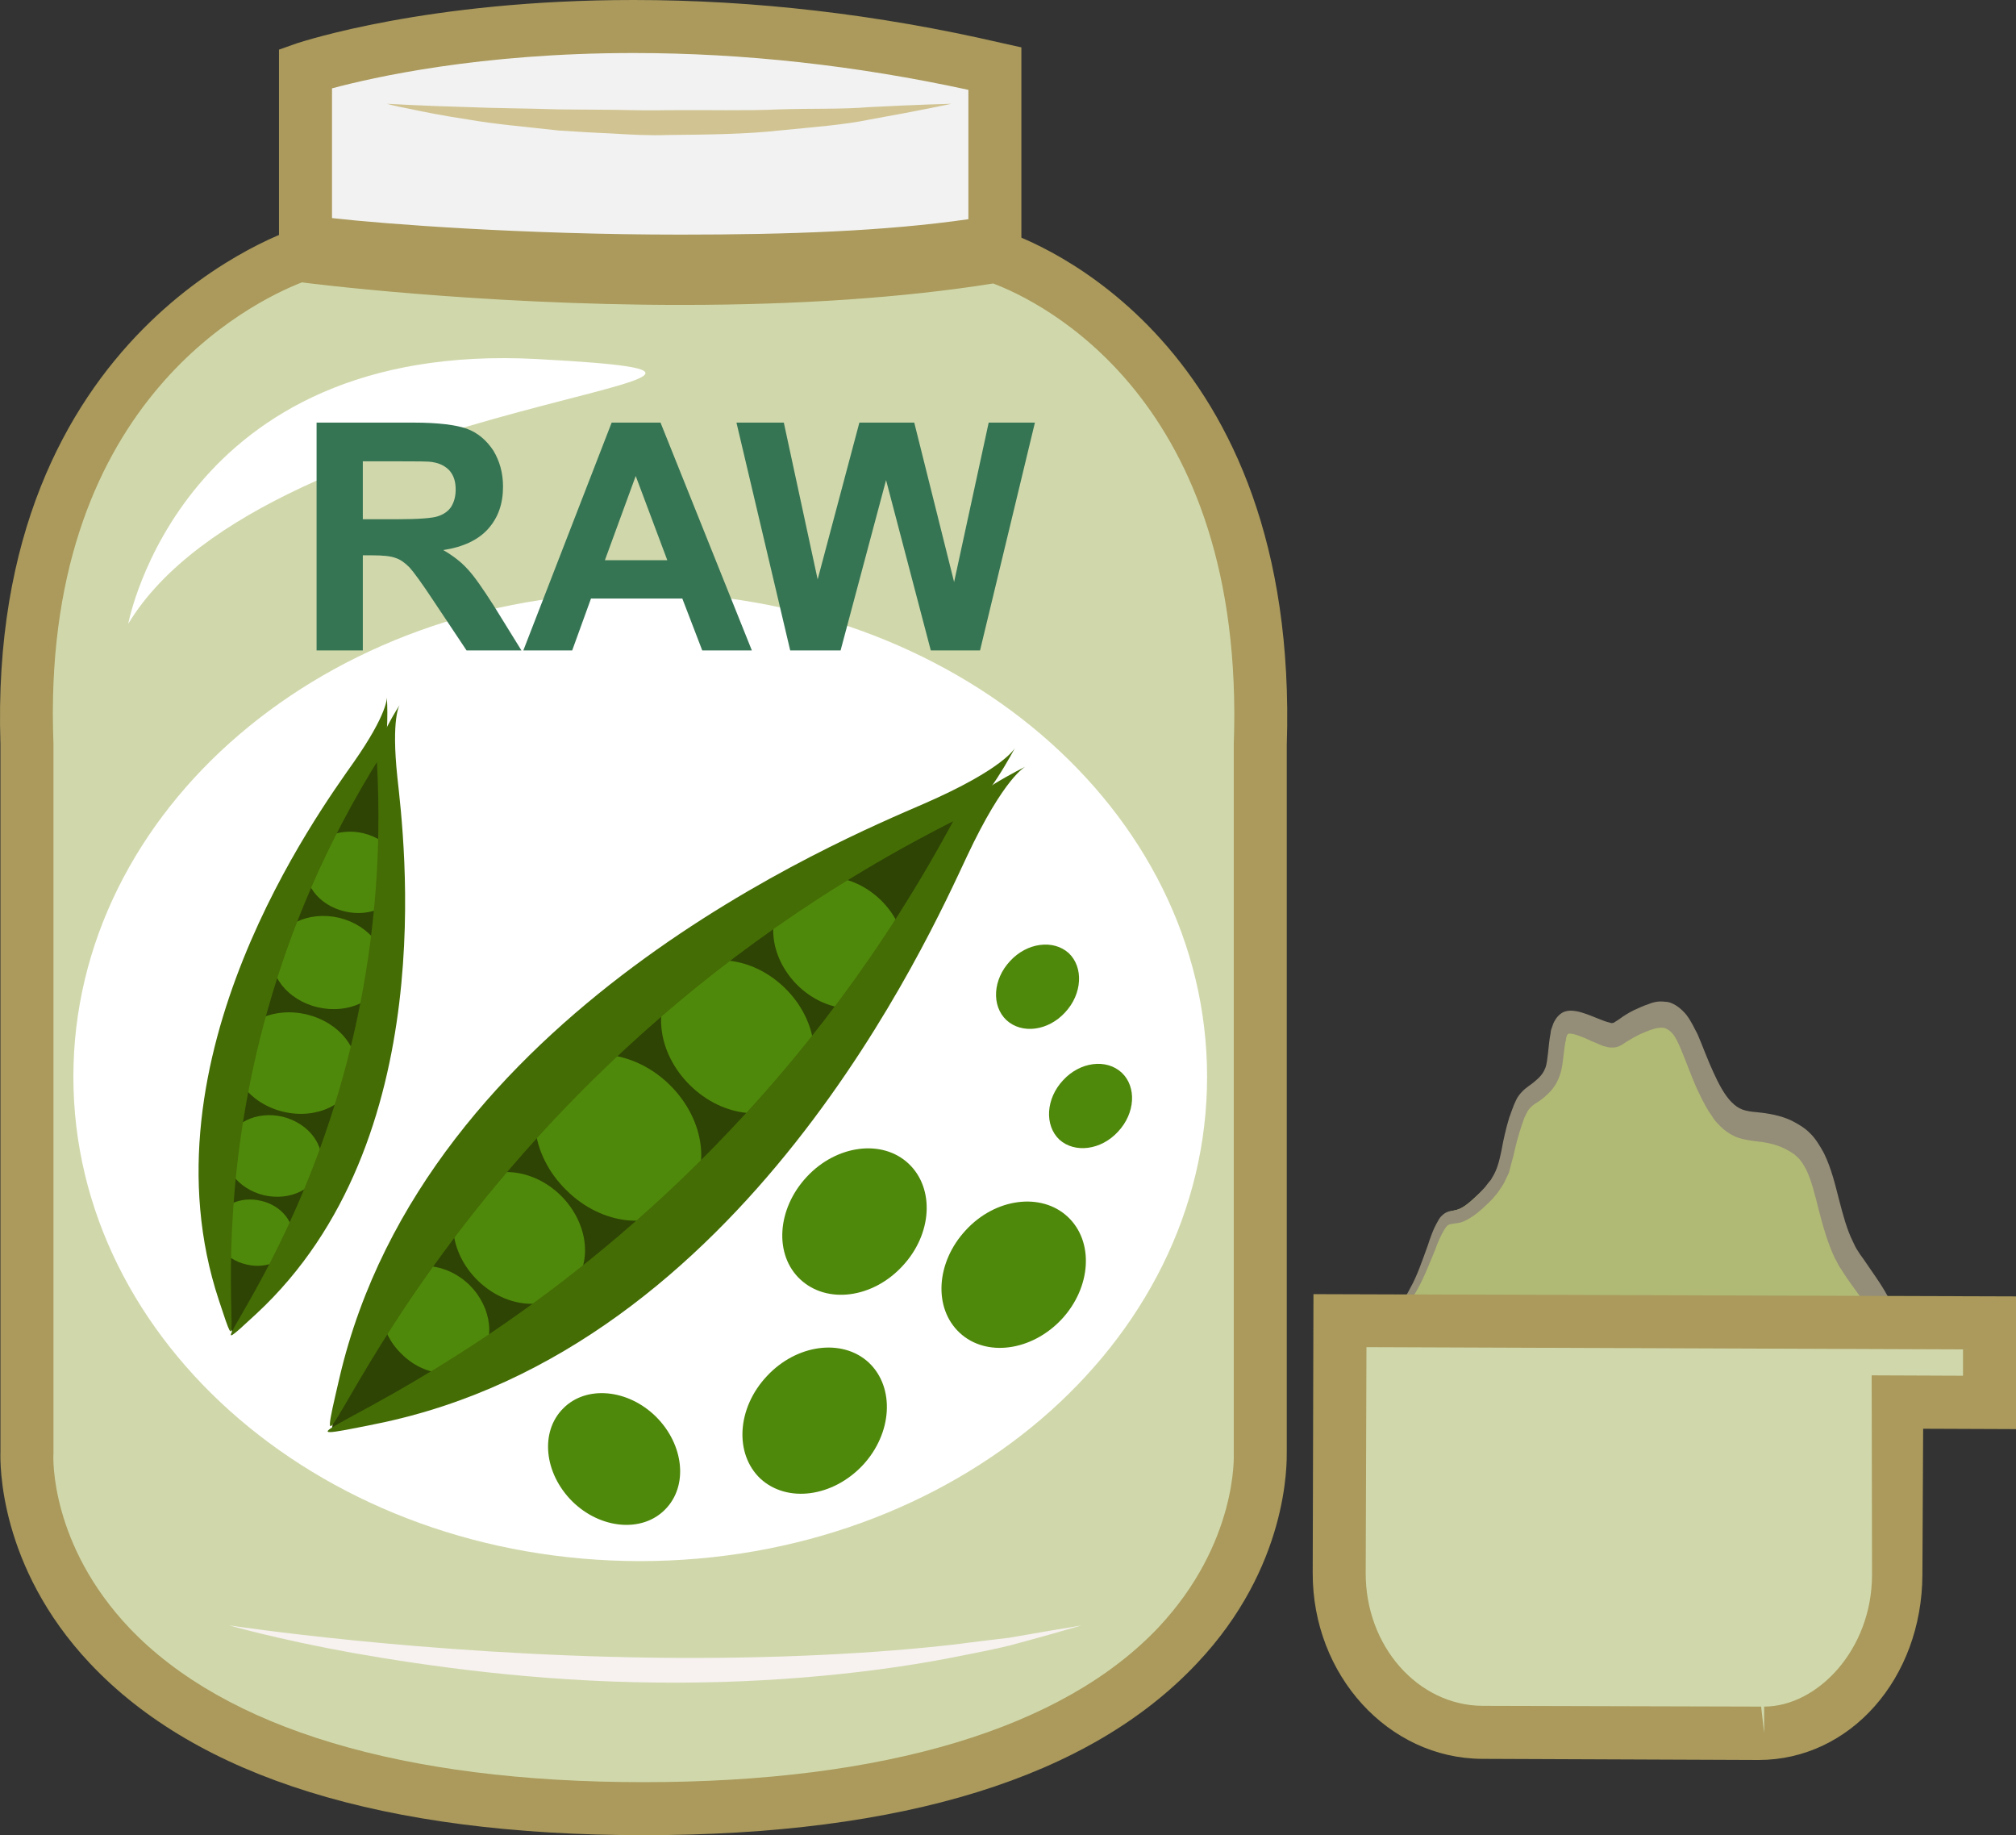 <?xml version="1.0" encoding="UTF-8" standalone="no"?>
<svg
   xmlns:dc="http://purl.org/dc/elements/1.1/"
   xmlns:cc="http://creativecommons.org/ns#"
   xmlns:rdf="http://www.w3.org/1999/02/22-rdf-syntax-ns#"
   xmlns:svg="http://www.w3.org/2000/svg"
   xmlns="http://www.w3.org/2000/svg"
   id="svg80"
   viewBox="0 0 5363.215 4881"
   style="clip-rule:evenodd;fill-rule:evenodd;image-rendering:optimizeQuality;shape-rendering:geometricPrecision;text-rendering:geometricPrecision"
   version="1.1"
   height="48.81mm"
   width="53.632mm"
   xml:space="preserve"><rect x="0" y="0" width="5363.215" height="4881" fill="#333333" stroke="none"/>
 <defs
   id="defs4">
  <style
   id="style2"
   type="text/css">
   <![CDATA[
    .fil11 {fill:#367554}
    .fil8 {fill:#2E4404;fill-rule:nonzero}
    .fil10 {fill:#446D05;fill-rule:nonzero}
    .fil9 {fill:#4F890B;fill-rule:nonzero}
    .fil1 {fill:#948D78;fill-rule:nonzero}
    .fil3 {fill:#AB9A5C;fill-rule:nonzero}
    .fil0 {fill:#B0BA74;fill-rule:nonzero}
    .fil2 {fill:#D0D8AB;fill-rule:nonzero}
    .fil7 {fill:#D1C492;fill-rule:nonzero}
    .fil4 {fill:#F2F2F2;fill-rule:nonzero}
    .fil5 {fill:#F7F1F0;fill-rule:nonzero}
    .fil6 {fill:white;fill-rule:nonzero}
   ]]>
  </style>
 </defs>
 <g
   transform="translate(-7862.785,-12337)"
   id="Vrstva_x0020_1">
  <path
   style="fill:#b0ba74;fill-rule:nonzero"
   id="path7"
   d="m 11508,16043 c 28,-35 123,98 238,145 114,47 148,142 268,86 121,-56 242,-123 302,-118 60,6 83,110 230,82 147,-28 235,-65 306,-216 72,-150 20,-206 -60,-320 -80,-113 -58,-282 -156,-339 -98,-57 -153,9 -218,-113 -65,-123 -70,-245 -169,-208 -98,37 -71,66 -136,37 -66,-28 -93,-38 -104,9 -11,47 0,104 -44,141 -44,38 -37,41 -65,135 -27,94 -23,100 -106,175 -82,75 -65,-16 -114,124 -50,140 -73,149 -123,225 -49,75 -115,89 -82,146 0,0 29,14 33,9 z"
   class="fil0" />
  <path
   style="fill:#b0ba74;fill-rule:nonzero"
   id="path9"
   d="m 11520,16019 c 24,0 52,24 92,57 39,33 88,74 140,96 40,16 70,38 97,57 35,25 62,44 97,44 19,0 38,-5 61,-15 23,-11 47,-23 70,-34 101,-48 187,-90 241,-85 26,2 46,19 66,36 29,25 58,50 115,50 13,0 28,-2 44,-5 148,-28 226,-64 293,-205 63,-132 27,-183 -45,-283 l -13,-19 c -38,-53 -53,-114 -68,-173 -18,-72 -34,-133 -83,-161 -34,-21 -63,-24 -90,-27 -46,-6 -90,-11 -134,-94 -19,-35 -33,-70 -45,-100 -33,-83 -50,-119 -102,-99 -37,13 -55,25 -68,34 -11,8 -22,15 -37,15 -11,0 -23,-3 -45,-13 -29,-12 -53,-22 -66,-22 -4,0 -9,0 -14,19 -3,13 -4,26 -5,40 -4,37 -8,79 -45,111 -31,26 -32,30 -46,80 -3,13 -7,28 -13,46 l -6,22 c -22,75 -26,89 -105,161 -34,31 -53,37 -70,40 -9,2 -14,3 -40,77 -38,109 -62,142 -93,184 -9,12 -19,26 -31,44 -19,29 -40,49 -57,65 -30,30 -37,39 -28,58 5,2 10,4 14,5 5,-4 12,-6 19,-6 z m 426,290 c -46,0 -81,-25 -117,-51 -27,-19 -54,-39 -90,-54 -57,-23 -109,-66 -150,-101 -26,-22 -58,-48 -69,-48 0,2 -6,6 -16,6 -12,0 -30,-8 -37,-12 l -5,-2 -3,-5 c -28,-48 1,-76 32,-105 16,-16 35,-34 52,-59 12,-18 22,-33 32,-46 30,-41 51,-71 88,-175 29,-81 37,-94 66,-100 10,-2 24,-4 53,-31 72,-65 74,-73 95,-145 l 7,-22 c 5,-18 9,-33 12,-45 14,-52 18,-64 57,-98 26,-22 29,-54 32,-87 2,-15 3,-30 7,-45 2,-11 11,-46 48,-46 20,0 45,10 80,25 16,7 25,10 31,10 4,0 7,-2 18,-9 13,-9 34,-23 74,-38 14,-6 27,-8 39,-8 59,0 82,58 109,127 12,29 25,63 43,96 35,67 64,71 107,76 28,3 63,7 104,31 61,36 80,107 99,183 14,56 29,114 62,161 l 14,20 c 72,100 120,167 48,318 -73,153 -164,196 -319,225 -18,3 -34,5 -50,5 -70,0 -108,-32 -138,-58 -17,-15 -31,-27 -47,-28 -44,-4 -130,38 -222,82 -23,11 -47,23 -70,34 -27,12 -52,19 -76,19 z"
   class="fil0" />
  <path
   style="fill:#948d78;fill-rule:nonzero"
   id="path11"
   d="m 11508,16043 c 0,-1 0,1 -5,1 -5,-1 -13,-3 -29,-10 -2,-4 -7,-12 -10,-25 -4,-13 2,-33 13,-47 10,-16 24,-31 38,-50 15,-19 28,-44 46,-68 18,-25 38,-50 54,-82 18,-32 31,-71 46,-112 7,-21 14,-43 27,-65 3,-6 7,-12 12,-16 5,-5 11,-8 17,-10 11,-2 19,-3 27,-6 15,-6 31,-19 46,-34 8,-8 16,-16 23,-24 l 10,-13 6,-7 4,-7 c 12,-19 18,-41 24,-70 5,-28 12,-60 21,-89 3,-7 5,-15 8,-22 3,-8 6,-16 10,-24 8,-17 23,-30 33,-37 10,-7 20,-15 28,-23 7,-7 13,-15 17,-26 4,-10 5,-24 7,-39 2,-16 3,-34 7,-54 0,-5 2,-11 4,-16 2,-6 4,-12 8,-18 7,-12 17,-20 27,-23 11,-3 19,-2 26,-1 8,1 15,3 21,5 26,8 53,22 72,26 l 3,1 c 1,0 2,0 3,0 1,-1 2,0 4,-1 2,-1 9,-6 14,-9 12,-9 25,-17 39,-24 13,-6 26,-12 41,-17 7,-3 15,-5 23,-6 9,-1 18,0 27,1 18,4 36,18 49,34 13,17 21,35 30,52 15,35 27,69 42,101 14,31 30,61 48,79 9,9 18,16 29,20 11,4 24,6 38,7 29,3 63,8 94,23 15,8 32,17 47,32 15,14 27,34 38,54 20,41 30,84 40,123 11,42 21,80 37,112 4,8 7,16 12,23 4,7 9,14 15,22 11,16 22,32 33,48 11,16 22,33 33,53 10,20 20,43 25,70 5,27 4,56 1,81 -3,13 -5,25 -9,36 -3,12 -7,22 -11,33 -8,21 -17,39 -27,57 -10,18 -18,36 -31,52 l -17,24 c -5,8 -13,14 -19,21 l -19,20 c -7,5 -14,10 -21,16 -57,41 -117,56 -173,68 -28,6 -57,12 -86,11 -30,0 -60,-7 -87,-23 -27,-15 -51,-40 -70,-55 -10,-7 -18,-11 -28,-12 -11,1 -22,0 -33,3 -47,10 -93,31 -137,50 -44,19 -86,38 -126,56 -21,9 -43,15 -65,15 -22,1 -43,-5 -62,-15 -37,-20 -67,-48 -97,-67 -15,-10 -30,-18 -44,-25 -15,-7 -29,-15 -43,-23 -26,-16 -49,-35 -70,-52 -40,-34 -70,-64 -92,-79 -11,-7 -21,-10 -27,-9 -6,1 -9,5 -9,5 0,0 2,-4 9,-6 6,-2 16,1 28,7 23,13 54,41 96,72 21,15 44,31 70,45 14,7 28,13 43,19 15,7 31,14 46,23 32,18 64,44 98,60 34,17 72,11 110,-7 40,-20 81,-41 125,-63 44,-22 89,-45 141,-59 12,-4 27,-5 41,-5 16,0 32,7 45,16 26,19 45,39 67,50 22,11 46,16 71,16 25,0 51,-7 78,-13 54,-13 109,-30 156,-66 6,-5 12,-9 17,-14 l 16,-17 c 5,-6 11,-10 16,-17 l 14,-21 c 10,-12 17,-29 26,-44 8,-16 16,-32 22,-49 3,-8 6,-17 8,-25 3,-8 4,-16 6,-25 2,-16 2,-30 -1,-45 -6,-29 -24,-60 -45,-90 -11,-15 -22,-31 -33,-46 -5,-7 -11,-17 -17,-26 -7,-9 -11,-20 -17,-30 -20,-42 -32,-87 -43,-129 -10,-40 -19,-77 -33,-106 -7,-13 -14,-25 -24,-34 -9,-9 -20,-15 -33,-22 -25,-12 -50,-17 -80,-20 -14,-2 -30,-4 -47,-10 -17,-7 -34,-18 -48,-33 -7,-7 -14,-15 -19,-24 -6,-8 -11,-16 -16,-25 -10,-18 -18,-35 -26,-52 -15,-35 -28,-71 -41,-102 -6,-14 -13,-29 -20,-38 -7,-9 -15,-14 -23,-17 -9,-1 -19,-1 -30,3 -11,3 -24,9 -36,14 -12,6 -23,12 -34,19 -7,4 -12,9 -22,13 -5,2 -10,3 -15,3 h -8 l -6,-1 -12,-3 -10,-4 c -7,-3 -13,-6 -19,-8 -12,-6 -24,-11 -35,-15 -6,-2 -12,-4 -16,-5 -5,-1 -10,-1 -12,-1 -1,1 -2,2 -4,3 0,0 0,2 -1,3 -1,3 -2,5 -2,9 -3,12 -5,28 -7,45 -2,18 -4,38 -12,57 -7,19 -19,34 -31,45 -11,11 -22,18 -33,25 -10,7 -15,12 -20,21 -3,5 -5,10 -8,16 -2,7 -5,13 -7,20 -9,27 -16,53 -22,81 -2,8 -4,15 -6,22 -2,8 -4,15 -6,23 -3,7 -7,14 -10,21 -3,7 -7,13 -11,19 l -6,9 -6,8 -12,14 c -9,9 -17,17 -26,25 -17,15 -36,29 -56,36 -11,3 -22,3 -29,5 -6,1 -10,5 -15,13 -10,16 -19,37 -26,57 -17,41 -32,80 -52,113 -19,32 -40,57 -58,79 -19,23 -34,46 -49,65 -16,18 -30,32 -41,46 -11,13 -17,29 -14,42 2,13 7,21 9,25 15,8 23,10 28,11 5,0 5,-2 5,-1 z"
   class="fil1" />
  <path
   style="fill:#d0d8ab;fill-rule:nonzero"
   id="path13"
   d="m 11215,14317 c 36,-970 -564,-1253 -705,-1299 v 0 c -812,133 -1835,0 -1835,0 v -8 c 0,0 -776,231 -741,1307 v 1882 c 0,0 -56,948 1641,948 1697,0 1640,-948 1640,-948 z"
   class="fil2" />
  <path
   style="fill:#ab9a5c;fill-rule:nonzero"
   id="path15"
   d="m 8666,13088 c -138,54 -696,327 -661,1226 v 1887 3 c -1,9 -9,241 203,464 255,267 727,409 1367,409 642,0 1116,-143 1370,-412 211,-225 200,-459 200,-461 v -5 -1882 c 33,-921 -518,-1180 -640,-1226 -239,38 -519,57 -831,57 -542,0 -1003,-59 -1008,-60 z m 909,4130 c -692,0 -1188,-154 -1473,-457 -243,-258 -239,-532 -238,-563 v -1881 c -37,-1115 783,-1372 791,-1374 l 91,-27 v 40 c 141,15 510,51 928,51 286,0 543,-17 765,-49 v -37 l 93,30 c 81,26 789,291 754,1368 v 1879 c 0,31 5,305 -239,563 -285,303 -780,457 -1472,457 z"
   class="fil3" />
  <path
   style="fill:#f2f2f2;fill-rule:nonzero"
   id="path17"
   d="m 8675,12519 v 453 8 c 0,0 1023,133 1835,0 v -1 -460 c -1094,-251 -1835,0 -1835,0 z"
   class="fil4" />
  <path
   style="fill:#ab9a5c;fill-rule:nonzero"
   id="path19"
   d="m 8746,12917 c 141,16 510,44 928,44 v 0 c 286,0 543,-9 765,-41 v -344 c -299,-65 -598,-98 -891,-98 -409,0 -694,65 -802,94 z m 928,185 v 0 c -542,0 -1003,-55 -1008,-56 l -61,-4 v -573 l 48,-17 c 14,-4 346,-115 895,-115 321,0 650,38 978,114 l 54,12 v 576 l -59,7 c -243,40 -528,56 -847,56 z"
   class="fil3" />
  <path
   style="fill:#f7f1f0;fill-rule:nonzero"
   id="path21"
   d="m 10740,16660 c 0,0 -31,9 -87,25 -28,8 -62,17 -102,28 -40,10 -86,19 -137,29 -203,41 -490,74 -808,70 -317,-3 -602,-43 -806,-79 -204,-37 -327,-73 -327,-73 0,0 507,78 1134,86 314,4 598,-12 802,-36 51,-7 98,-12 138,-17 41,-7 75,-13 104,-18 57,-9 89,-15 89,-15 z"
   class="fil5" />
  <path
   style="fill:#ffffff;fill-rule:nonzero"
   id="path23"
   d="m 8204,13996 c 0,0 140,-755 1088,-704 948,51 -717,90 -1088,704 z"
   class="fil6" />
  <path
   style="fill:#d1c492;fill-rule:nonzero"
   id="path25"
   d="m 10394,12613 c 0,0 -83,18 -218,42 -67,14 -148,20 -239,29 -90,10 -190,11 -294,12 -53,2 -104,-1 -153,-4 -49,-2 -97,-5 -142,-8 -90,-10 -171,-17 -239,-29 -67,-10 -122,-21 -159,-29 -38,-7 -58,-13 -58,-13 0,0 21,1 59,3 38,2 93,4 162,6 67,3 149,3 238,6 45,0 92,1 141,1 49,1 99,2 151,1 103,-1 202,2 291,-2 90,-3 171,0 239,-6 136,-7 221,-9 221,-9 z"
   class="fil7" />
  <path
   style="fill:#d0d8ab;fill-rule:nonzero"
   id="path27"
   d="m 13156,15855 h -247 l -323,-2 -1159,-3 -2,670 c -1,234 170,424 382,424 l 733,3 c 212,1 366,-188 367,-422 l 1,-459 248,1 z"
   class="fil2" />
  <path
   style="fill:#ab9a5c;fill-rule:nonzero"
   id="path29"
   d="m 11498,15920 -2,600 c -1,195 139,353 311,354 l 741,2 8,71 v -71 c 141,0 287,-151 287,-351 l -1,-530 243,1 v -70 z m 1043,1098 h -1 l -734,-3 c -250,-1 -452,-223 -451,-495 l 2,-741 1869,6 v 353 l -247,-1 -2,388 c -1,276 -192,493 -436,493 z"
   class="fil3" />
  <path
   style="fill:#ffffff;fill-rule:nonzero"
   id="path31"
   d="m 11074,15201 c 0,711 -675,1288 -1508,1288 -833,0 -1508,-577 -1508,-1288 0,-711 675,-1288 1508,-1288 833,0 1508,577 1508,1288 z"
   class="fil6" />
  <polygon
   style="fill:#2e4404;fill-rule:nonzero"
   id="polygon33"
   points="9001,15589 8752,16090 8746,16137 9244,15943 9653,15647 10018,15202 10339,14735 10469,14458 10433,14461 9568,14973 "
   class="fil8" />
  <path
   style="fill:#4f890b;fill-rule:nonzero"
   id="path35"
   d="m 9680,15534 c -77,77 -216,63 -311,-32 -96,-94 -111,-234 -35,-311 76,-77 216,-62 311,32 96,95 111,234 35,311 z"
   class="fil9" />
  <path
   style="fill:#4f890b;fill-rule:nonzero"
   id="path37"
   d="m 9984,15252 c -70,71 -198,58 -286,-29 -88,-87 -102,-215 -32,-286 70,-71 198,-58 286,29 88,87 102,215 32,286 z"
   class="fil9" />
  <path
   style="fill:#4f890b;fill-rule:nonzero"
   id="path39"
   d="m 10231,14979 c -61,62 -172,52 -247,-22 -75,-75 -86,-185 -24,-247 61,-62 172,-52 247,22 75,74 86,185 24,247 z"
   class="fil9" />
  <path
   style="fill:#4f890b;fill-rule:nonzero"
   id="path41"
   d="m 9379,15764 c -61,62 -171,52 -246,-22 -75,-74 -87,-185 -25,-247 61,-62 172,-52 247,22 75,75 86,185 24,247 z"
   class="fil9" />
  <path
   style="fill:#4f890b;fill-rule:nonzero"
   id="path43"
   d="m 9132,15957 c -50,50 -140,42 -201,-19 -62,-60 -71,-150 -21,-201 50,-50 141,-42 202,18 61,61 70,151 20,202 z"
   class="fil9" />
  <path
   style="fill:#446d05;fill-rule:nonzero"
   id="path45"
   d="m 10563,14326 c 0,0 -27,55 -243,149 -216,94 -1327,553 -1554,1526 -127,544 188,-763 1659,-1493 58,-29 138,-182 138,-182 z"
   class="fil10" />
  <path
   style="fill:#446d05;fill-rule:nonzero"
   id="path47"
   d="m 10591,14376 c 0,0 -56,26 -156,239 -100,213 -591,1311 -1571,1509 -547,111 768,-165 1541,-1615 30,-57 186,-133 186,-133 z"
   class="fil10" />
  <polygon
   style="fill:#2e4404;fill-rule:nonzero"
   id="polygon49"
   points="8435,15474 8468,15851 8481,15880 8701,15593 8833,15277 8886,14891 8907,14508 8884,14302 8865,14316 8545,14917 "
   class="fil8" />
  <path
   style="fill:#4f890b;fill-rule:nonzero"
   id="path51"
   d="m 8808,15202 c -17,72 -103,113 -191,92 -89,-21 -147,-96 -130,-168 17,-71 102,-112 191,-91 89,21 147,96 130,167 z"
   class="fil9" />
  <path
   style="fill:#4f890b;fill-rule:nonzero"
   id="path53"
   d="m 8884,14932 c -16,66 -94,103 -176,84 -81,-19 -135,-88 -119,-154 16,-65 94,-103 176,-84 81,20 134,88 119,154 z"
   class="fil9" />
  <path
   style="fill:#4f890b;fill-rule:nonzero"
   id="path55"
   d="m 8931,14687 c -14,57 -81,91 -151,74 -70,-16 -115,-76 -101,-134 13,-57 81,-90 150,-74 70,17 115,76 102,134 z"
   class="fil9" />
  <path
   style="fill:#4f890b;fill-rule:nonzero"
   id="path57"
   d="m 8716,15441 c -14,58 -81,91 -151,75 -70,-17 -115,-77 -101,-134 13,-58 81,-91 150,-75 70,17 115,77 102,134 z"
   class="fil9" />
  <path
   style="fill:#4f890b;fill-rule:nonzero"
   id="path59"
   d="m 8640,15640 c -11,47 -66,74 -122,60 -57,-13 -94,-62 -83,-109 11,-47 66,-74 123,-60 56,13 93,62 82,109 z"
   class="fil9" />
  <path
   style="fill:#446d05;fill-rule:nonzero"
   id="path61"
   d="m 8892,14192 c 0,0 3,42 -88,172 -92,131 -572,788 -359,1431 118,359 -161,-507 431,-1448 24,-38 16,-155 16,-155 z"
   class="fil10" />
  <path
   style="fill:#446d05;fill-rule:nonzero"
   id="path63"
   d="m 8926,14212 c 0,0 -23,34 -6,193 17,158 121,966 -375,1426 -277,257 385,-367 320,-1477 -3,-44 61,-142 61,-142 z"
   class="fil10" />
  <path
   style="fill:#4f890b;fill-rule:nonzero"
   id="path65"
   d="m 9632,16352 c -61,62 -172,52 -247,-22 -75,-75 -86,-185 -24,-247 61,-62 172,-52 247,22 75,75 86,185 24,247 z"
   class="fil9" />
  <path
   style="fill:#4f890b;fill-rule:nonzero"
   id="path67"
   d="m 9886,16270 c -70,-66 -63,-188 17,-273 79,-85 201,-101 271,-36 70,66 63,188 -16,273 -80,85 -201,101 -272,36 z"
   class="fil9" />
  <path
   style="fill:#4f890b;fill-rule:nonzero"
   id="path69"
   d="m 9992,15740 c -70,-65 -63,-187 17,-273 79,-85 201,-101 271,-35 70,66 63,188 -17,273 -79,85 -200,101 -271,35 z"
   class="fil9" />
  <path
   style="fill:#4f890b;fill-rule:nonzero"
   id="path71"
   d="m 10681,15368 c -40,-38 -36,-109 10,-158 45,-49 115,-58 156,-20 40,38 36,108 -10,157 -45,49 -115,58 -156,21 z"
   class="fil9" />
  <path
   style="fill:#4f890b;fill-rule:nonzero"
   id="path73"
   d="m 10540,15050 c -40,-38 -36,-108 10,-157 45,-49 115,-58 156,-21 40,38 36,109 -10,158 -45,49 -115,58 -156,20 z"
   class="fil9" />
  <path
   style="fill:#4f890b;fill-rule:nonzero"
   id="path75"
   d="m 10416,15882 c -71,-66 -63,-188 16,-273 79,-86 201,-101 271,-36 71,66 63,188 -16,273 -80,85 -201,101 -271,36 z"
   class="fil9" />
  <path
   style="fill:#367554"
   id="path77"
   d="m 8705,14067 v -606 h 258 c 65,0 112,6 141,16 30,11 53,31 71,58 17,28 26,60 26,96 0,46 -13,83 -40,113 -26,29 -66,48 -119,56 26,15 48,32 65,51 17,18 40,51 70,98 l 73,118 h -146 l -88,-132 c -31,-47 -53,-77 -64,-89 -12,-12 -24,-21 -37,-25 -13,-5 -34,-7 -62,-7 h -25 v 253 z m 123,-349 h 91 c 58,0 95,-3 109,-8 15,-5 27,-13 35,-25 8,-13 12,-28 12,-46 0,-21 -5,-37 -16,-50 -11,-12 -26,-20 -46,-23 -10,-2 -40,-2 -89,-2 h -96 z m 1035,349 h -132 l -53,-138 h -243 l -50,138 h -130 l 235,-606 h 130 z m -225,-240 -84,-224 -82,224 z m 327,240 -143,-606 h 126 l 90,417 111,-417 h 146 l 106,424 92,-424 h 123 l -146,606 h -131 l -119,-453 -121,453 z"
   class="fil11" />
 </g>
</svg>